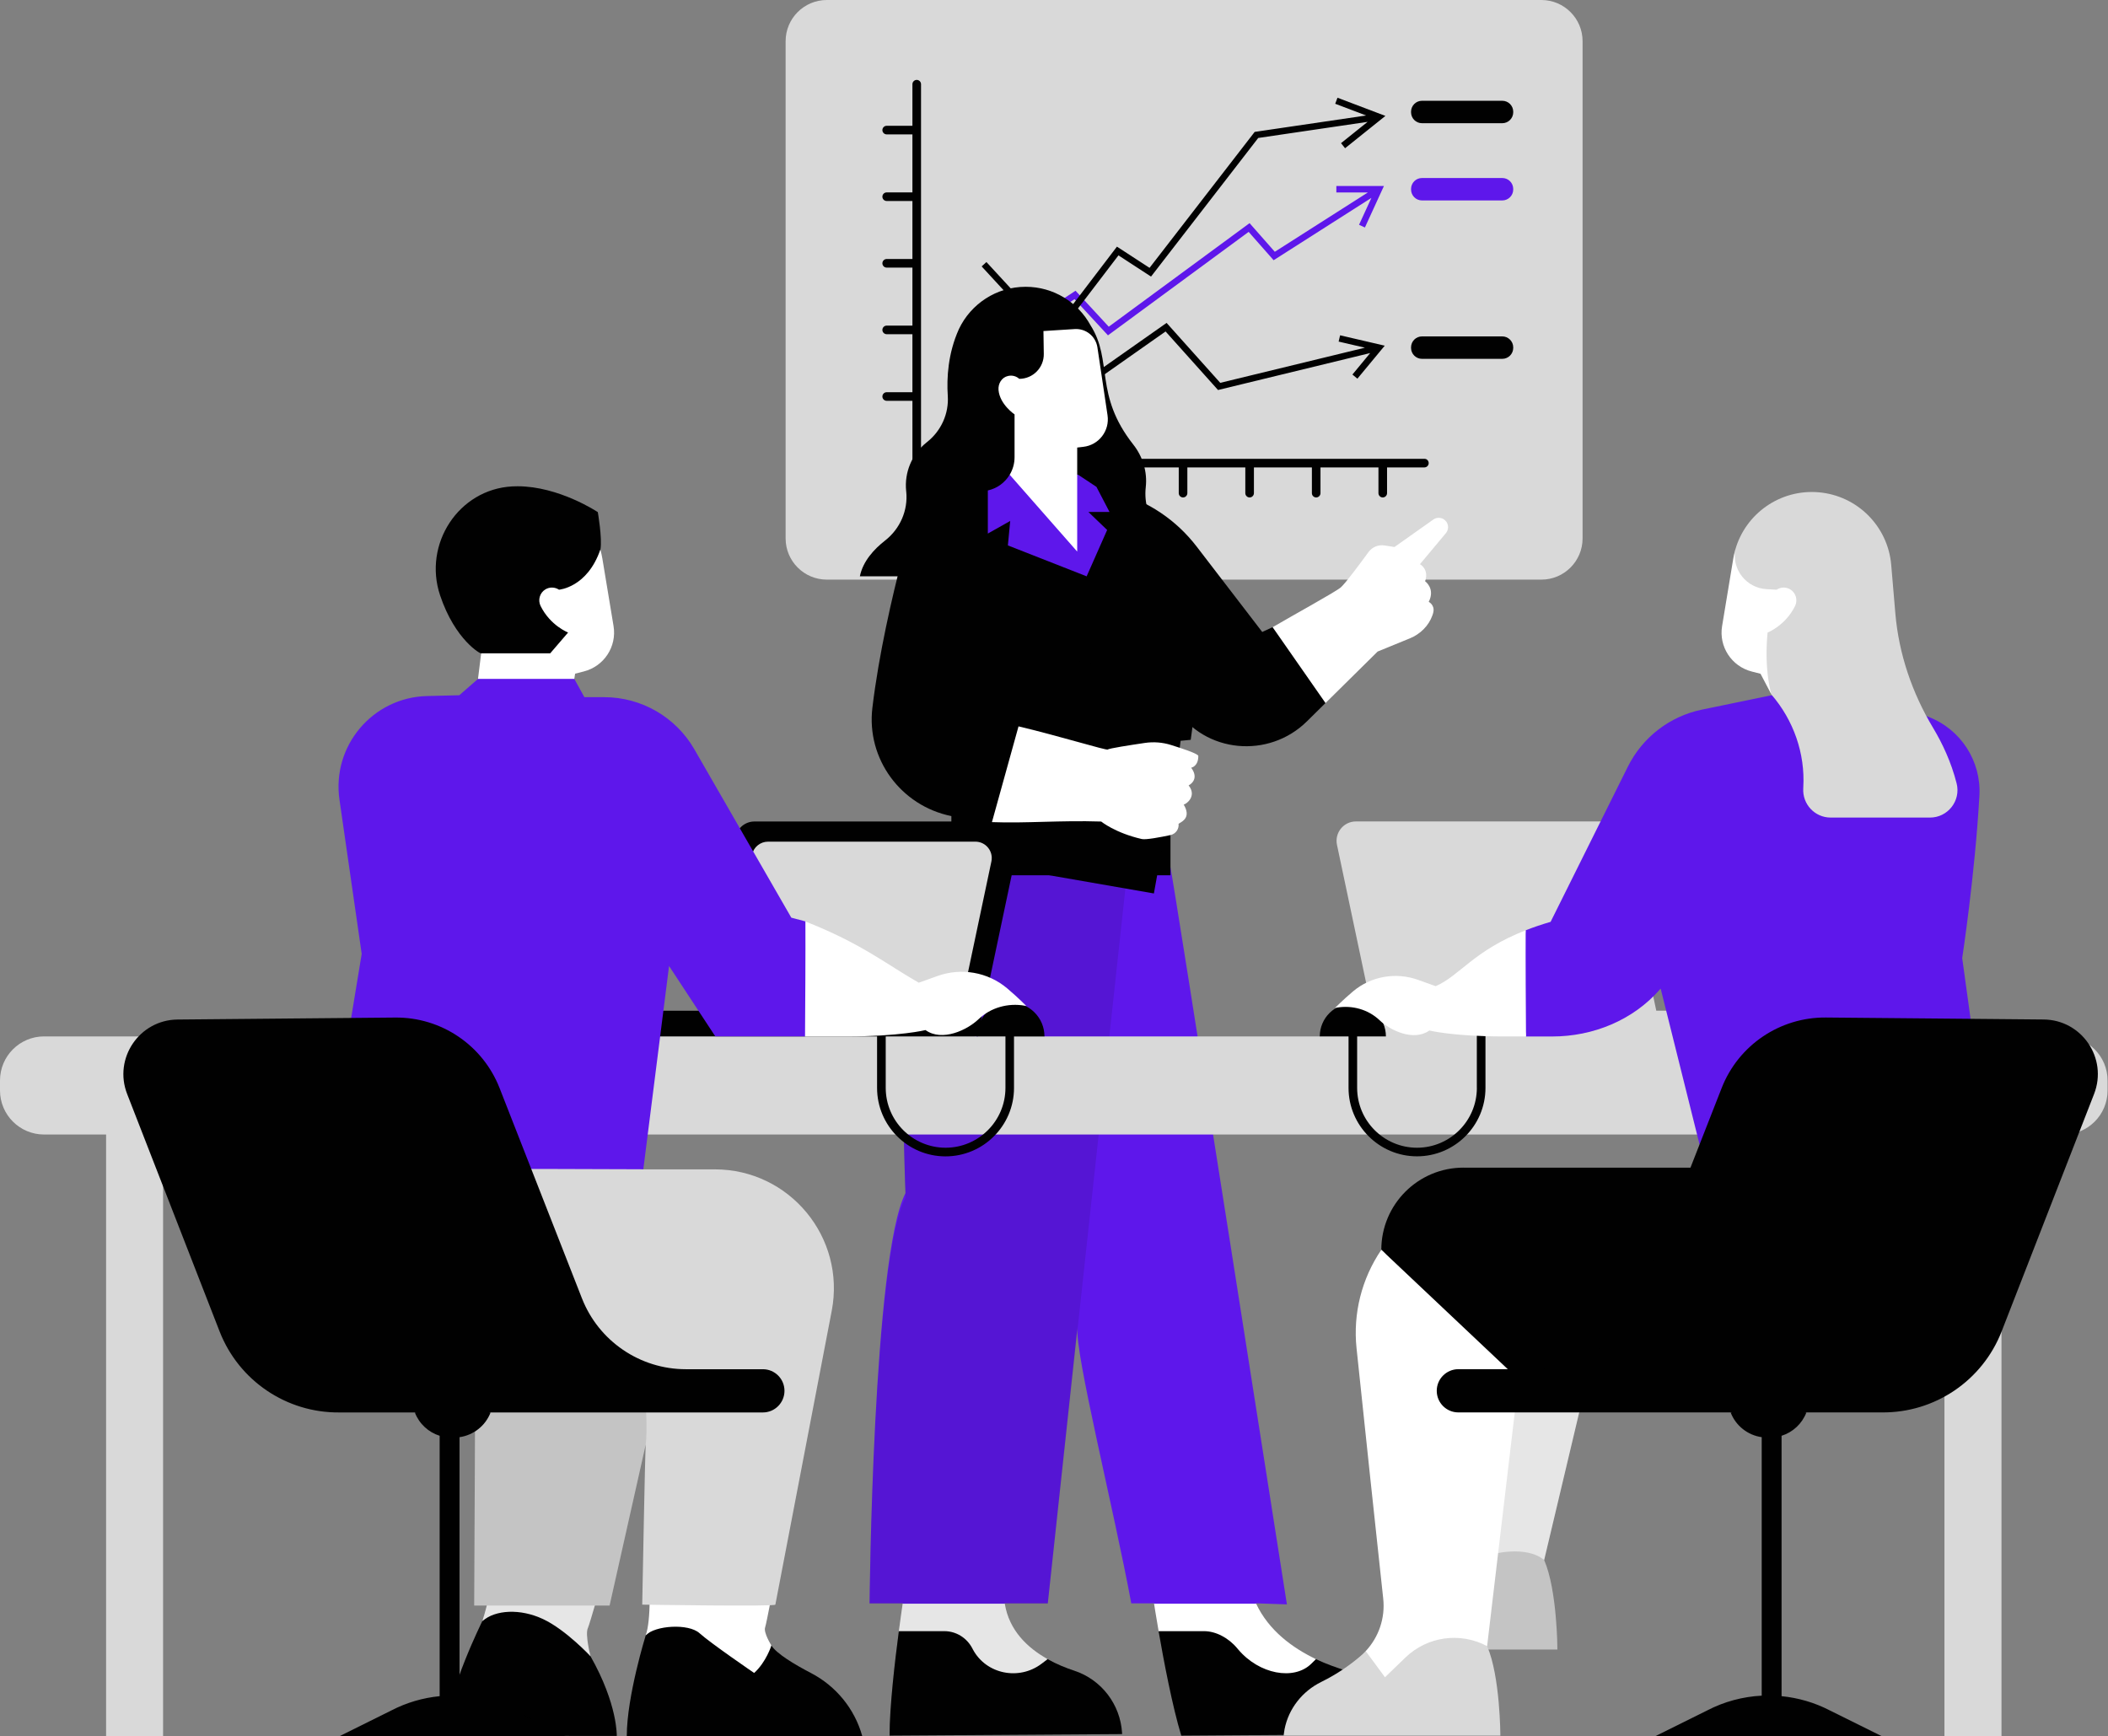 <?xml version="1.0" encoding="UTF-8" standalone="no"?><svg xmlns="http://www.w3.org/2000/svg" xmlns:xlink="http://www.w3.org/1999/xlink" fill="#000000" height="411.6" preserveAspectRatio="xMidYMid meet" version="1" viewBox="0.0 0.0 499.7 411.6" width="499.7" zoomAndPan="magnify"><rect x="0.0" y="0.0" width="499.7" height="411.6" fill="#808080" stroke="none"/><g id="change1_1"><path d="M366.04,369.84c3.11,7.1,3.14,21.21,3.14,21.21h-34.41c-0.12,0.62,18.72-22.53,18.72-22.53l7.03-4.56 C360.53,363.96,365.35,367.98,366.04,369.84z M375.15,127.64V9.77c0-5.39-4.37-9.77-9.77-9.77H196c-5.39,0-9.77,4.37-9.77,9.77 v117.87c0,5.39,4.37,9.77,9.77,9.77h169.39C370.78,137.41,375.15,133.03,375.15,127.64z" fill="#d9d9d9"/></g><g id="change2_1"><path d="M213.98,380.1h-7.85c0,0,0.75-82.15,8.52-97.26c0,0-2.88-62.68,5.5-77.22c8.38-14.53,56.9-0.96,57.3,0 s27.61,174.73,27.61,174.73l-7.3-0.25l-11.36,7.25l-12.84-7.25h-5.39c-4.12-22.26-13.42-59.35-12.76-65.44l-7.03,65.44l-10.2,0 l-12.96,9.69L213.98,380.1z M316.78,44.1v1.53h7.46l-22.05,14.06l-5.98-6.79l-33.38,24.55l-7.88-8.53l-22.11,14.66l0.85,1.28 l21.02-13.94l7.93,8.58l33.35-24.53l5.92,6.72l23.18-14.78l-2.93,6.38l1.39,0.64l4.51-9.84H316.78z" fill="#5e17eb"/></g><g id="change3_1"><path d="M338.67,109.79c0,0.56-0.46,1.02-1.02,1.02h-8.85v6.1c0,0.56-0.46,1.02-1.02,1.02 c-0.56,0-1.02-0.46-1.02-1.02v-6.1h-13.74v6.1c0,0.56-0.46,1.02-1.02,1.02c-0.56,0-1.02-0.46-1.02-1.02v-6.1h-13.74v6.1 c0,0.56-0.46,1.02-1.02,1.02c-0.56,0-1.02-0.46-1.02-1.02v-6.1h-13.74v6.1c0,0.56-0.46,1.02-1.02,1.02c-0.56,0-1.02-0.46-1.02-1.02 v-6.1h-13.74v6.1c0,0.56-0.46,1.02-1.02,1.02c-0.56,0-1.02-0.46-1.02-1.02v-6.1h-13.74v6.1c0,0.56-0.46,1.02-1.02,1.02 c-0.56,0-1.02-0.46-1.02-1.02v-6.1h-13.74v6.1c0,0.56-0.46,1.02-1.02,1.02c-0.56,0-1.02-0.46-1.02-1.02v-6.1h-15.79V95.02h-6.1 c-0.56,0-1.02-0.46-1.02-1.02c0-0.56,0.46-1.02,1.02-1.02h6.1V79.23h-6.1c-0.56,0-1.02-0.46-1.02-1.02c0-0.56,0.46-1.02,1.02-1.02 h6.1V63.44h-6.1c-0.56,0-1.02-0.46-1.02-1.02c0-0.56,0.46-1.02,1.02-1.02h6.1V47.65h-6.1c-0.56,0-1.02-0.46-1.02-1.02 c0-0.56,0.46-1.02,1.02-1.02h6.1V31.86h-6.1c-0.56,0-1.02-0.46-1.02-1.02c0-0.56,0.46-1.02,1.02-1.02h6.1v-9.86 c0-0.56,0.46-1.02,1.02-1.02s1.02,0.46,1.02,1.02v88.81h119.37C338.21,108.77,338.67,109.22,338.67,109.79z M317.05,23.17 l-0.54,1.43l7.33,2.78l-26.42,3.89l-24.92,32.23l-7.73-5.03l-32.11,42.13l1.22,0.93l31.25-40.99l7.72,5.03l25.41-32.86l25.93-3.82 l-6.3,5.05l0.96,1.2l9.56-7.66L317.05,23.17z" fill="#010101"/></g><g id="change4_1"><path d="M248.34,393.34c2.13,1.19,4.33,2.08,6.31,2.73c6.44,2.12,10.94,8,11.33,14.77c0.01,0.17,0.01,0.26,0.01,0.26 l-55.12,0.36c0-6.87,1.28-17.81,2.2-24.76c0,0,5.28-3.24,11.77-2.69c6.49,0.55,13.59,6.4,13.59,6.4L248.34,393.34z M283.06,135.64 l-8.31-9.78c-2.43-2.87-3.57-6.61-3.15-10.35v0c0.41-3.63-0.69-7.24-2.95-10.11c-9.38-11.91-4.77-19.82-10.14-28.28 c-2.97-5.44-8.74-9.13-15.37-9.13c-6.98,0-13.01,4.09-15.82,10c-2.61,5.76-2.93,11.62-2.65,15.86c0.28,4.21-1.57,8.28-4.87,10.91 l-0.17,0.14c-3.46,2.75-5.27,7.07-4.83,11.47l0.02,0.16c0.46,4.48-1.47,8.85-5.02,11.62c-2.6,2.03-5.24,4.89-5.97,8.47h80.21 L283.06,135.64z" fill="#010101"/></g><g id="change5_1"><path d="M213.07,386.7c0.51-3.87,0.91-6.51,0.91-6.51h24.2c1.03,6.38,5.44,10.51,10.16,13.14l-1.45,1.1 c-5.33,4.03-13.12,2.49-16.27-3.4c-0.05-0.09-0.1-0.18-0.14-0.27c-1.29-2.47-3.82-4.06-6.61-4.06H213.07z" fill="#ffffff"/></g><g id="change4_2"><path d="M255.38,316.3c0-0.33,0-0.64,0.03-0.88L255.38,316.3z M254.64,396.07 c-1.98-0.65-4.18-1.54-6.31-2.73c-4.72-2.63-9.13-6.76-10.16-13.14h10.2l7.03-64.78l12.03-110.85c-14.77-3.43-41.29-7.37-47.28,2.92 c-8.38,14.38-5.5,76.43-5.5,76.43c-7.77,14.96-8.52,96.27-8.52,96.27h7.85c0,0-0.4,2.64-0.91,6.51c-0.92,6.95-2.2,17.89-2.2,24.76 l55.12-0.36c0,0,0-0.09-0.01-0.26C265.58,404.07,261.09,398.19,254.64,396.07z" fill="#010101" opacity="0.1"/></g><g id="change3_2"><path d="M313.6,161.46l0.6,5.21l-4.38,4.33c-9.07,8.96-24.23,7.58-31.15-3.12c-0.2-0.31-0.37-0.59-0.5-0.85 c-0.38,1.74-0.71,3.99-0.71,6.63c0,6.43,0,33.84,0,33.84h-51.94v-14.03c-11.97-2.43-20.18-13.56-18.72-25.69 c1.52-12.67,4.66-26.26,7.16-35.85c2.02-7.77,8.42-13.62,16.34-14.98l3.64-0.62c2.33-0.44,6.52,5.49,7.67,3.57l13.42-3.48l4.89-1 l4.66,1.29c7.58,2.09,14.28,6.6,19.07,12.84l15.56,20.27c0,0,0.96-0.44,2.46-1.14L313.6,161.46z M128.76,373.62l-14.41,10.67 c0,0-8.23,16.62-8.14,24.41c0,2.84,29.41,2.84,29.41,2.84h10.58c0,0,0.25-7.47-6.22-18.89L128.76,373.62z M163.57,378.94l-10.5,8.75 c0,0-4.49,14.47-4.49,23.86h55.81l0,0c-1.8-6.44-6.2-11.82-12.12-14.91c-4.05-2.11-8.17-4.61-9.41-6.54L163.57,378.94z" fill="#010101"/></g><g id="change5_2"><path d="M353.5,368.52l0.8-35.23l20.85-1.84l-9.11,38.39C361.74,366.22,353.5,368.52,353.5,368.52z M153.07,387.68 c2.2-2.35,10.15-2.86,12.75-0.5c2.61,2.36,12.95,9.43,12.95,9.43c2.87-2.6,4.09-6.52,4.09-6.52s-1.97-3.11-1.47-4.35 c0.5-1.24,8.27-43.22,8.27-43.22l-35.28,0.05C152,354.67,155.63,380.41,153.07,387.68z M114.35,384.29 c3.13-2.68,8.99-2.98,14.39-0.45c5.4,2.53,11.24,8.81,11.24,8.81s-1.35-5.22-0.62-6.7c0.72-1.48,12.57-43.49,12.57-43.49l-35.8,0.11 C113.91,356.14,120.06,366.59,114.35,384.29z" fill="#ffffff"/></g><g id="change4_3"><path d="M273.53,211.81l-33.4-5.81l-8.38,39.71l-49.25,7.51l-14.61-2.41l-16.26-5.11c-1.68,0-3.04-1.36-3.04-3.04 s1.36-3.04,3.04-3.04h14.02l8.71-41.23c0.45-2.12,2.32-3.64,4.49-3.64h50.13l0.13-0.72c2.12,0.38,3.67,0.6,4.68,0.72h1.51 l10.52-9.92l30.59,10.97L273.53,211.81z M346.91,276.81c-10.75,0-19.47,8.72-19.47,19.47v0l0.84,0.79l19.49,31.1l37.21,1.76 l22.82-53.11H346.91z M319.09,396.07c-2.16-0.71-4.65-1.54-7.15-2.73l-10.8-2.92c0,0-8.88-5.85-15.55-6.4 c-6.66-0.55-10.95,2.69-10.95,2.69c1.21,6.95,3.28,17.89,5.38,24.76l51.98-0.36c0,0-0.05-0.09-0.09-0.26 C330.26,404.49,327.75,398.93,319.09,396.07z" fill="#010101"/></g><g id="change1_2"><path d="M499.6,256.16v2.36c0,5.77-4.68,10.45-10.45,10.45h-14.7v142.61h-13.52V268.96H38.66v142.61H25.15V268.96 h-14.7C4.68,268.96,0,264.29,0,258.51v-2.36c0-5.77,4.68-10.45,10.45-10.45h221.3l5.04-2.21l10.82,2.21h65.25l11.8-2.21l1.59,0.91 l-9.32-44.12c-0.6-2.85,1.57-5.54,4.49-5.54h58c2.17,0,4.04,1.52,4.49,3.64l8.71,41.23h14.02c1.68,0,3.04,1.36,3.04,3.04 s-1.36,3.04-3.04,3.04h82.51C494.92,245.71,499.6,250.39,499.6,256.16z M169.45,277.22h-16.96c0,0-33.13-6.31-33.71-6.69 c-0.58-0.39-6.14,59.4-6.14,59.4l-0.23,50.7h32.09l8.57-38.17c-0.22,4.29-0.67,30.21-0.83,37.95c0,0,31.49,0.5,31.56,0 c0.05-0.31,7.6-39.64,13.36-69.64C200.51,293.36,187.17,277.22,169.45,277.22z M235.01,204.22c0.51-2.42-1.33-4.69-3.8-4.69h-49.14 c-1.84,0-3.42,1.29-3.8,3.08l-7.38,34.93l56,5.16L235.01,204.22z" fill="#d9d9d9"/></g><g id="change4_4"><path d="M366.04,369.84c3.11,7.1,3.14,21.21,3.14,21.21h-34.41c-0.12,0.62,18.72-22.53,18.72-22.53 l0.8-35.23l20.85-1.84L366.04,369.84z M141.02,380.63h3.48l8.57-38.17c0.41-3.36,0-9.5,0-9.5l-40.44-3.03l-0.23,50.7h2.99 c-0.29,1.19-0.63,2.41-1.04,3.67c0,0-8.23,16.62-8.14,24.41c0,2.84,29.41,2.84,29.41,2.84h10.58c0,0,0.25-7.47-6.22-18.89 c0,0-1.35-5.22-0.62-6.7C139.51,385.65,140.13,383.63,141.02,380.63z" fill="#010101" opacity="0.1"/></g><g id="change2_2"><path d="M470.31,264.62l-66.53,10.33c0,0-10.01-40.19-10.11-40.55c-0.01-0.03-0.07,0.02-0.18,0.15 c-6.37,7.31-15.84,11.17-25.54,11.17h-6.22c-0.02-3.33-4.03-7-4.05-11.92c-0.02-4.41,3.96-10.07,3.97-13.25 c1.77-0.7,3.74-1.37,5.92-2.01l18.31-36.78c3.47-6.97,9.94-11.96,17.57-13.53l18.13-3.74c0,0,26.06,2.32,26.38,2.11 c0.14-0.09,4.46,1.53,9.2,3.35c7.65,2.95,12.52,10.49,12.06,18.68c-1.06,18.79-4.08,38.51-4.08,38.51L470.31,264.62z M358.71,44.92 V44.8c0-1.44-1.16-2.6-2.6-2.6h-19.02c-1.44,0-2.6,1.16-2.6,2.6v0.12c0,1.44,1.16,2.6,2.6,2.6h19.02 C357.54,47.52,358.71,46.36,358.71,44.92z M255.58,112.55l4.33,2.87l3.1,5.95H258l4.45,4.27l-4.86,10.99l-18.67-7.33l0.55-5.8 l-5.3,2.99v-10.22c2.22-0.49,4.06-1.87,5.17-3.72H255.58z M82.72,244.5l3.02-18.36l-5.27-36.57c-1.84-12.74,7.87-24.23,20.74-24.56 l7.67-0.19l4.43-3.87l16.13-4.49l6.7,4.49l2.39,4.33h4.71c8.81,0,16.95,4.71,21.35,12.34l22.99,39.93l3.36,0.89 c0,0,7.23,15.6,6.99,15.7l-7.08,11.55h-21.29l-10.96-16.68l-6.1,48.19c0,0-43.97-0.19-43.79,0 C108.89,277.41,82.72,244.5,82.72,244.5z" fill="#5e17eb"/></g><g id="change1_3"><path d="M323.74,391.42c0,0,25.68-8.26,28.78-1.17c3.11,7.1,3.14,21.21,3.14,21.21h-51.36c0,0,0.02-0.53,0.2-1.5 c0.95-4.89,4.22-9.02,8.69-11.22c3.76-1.85,6.83-4.02,9.21-6.05C322.88,392.29,323.33,391.87,323.74,391.42 M463.82,185.73 c-1.29-5.1-3.42-9.57-5.58-13.17c-4.97-8.28-8.13-17.53-8.95-27.15l-0.98-11.5c-0.78-9.14-8.02-16.4-17.16-17.2l0,0 c-9.1-0.8-17.34,5-19.8,13.59c-1.9,10.1,2.38,18.27,2.38,18.27l6.2,16.11l0,0c5.24,6.08,8,13.95,7.54,21.96 c0,0.08-0.01,0.16-0.01,0.24c-0.23,3.76,2.73,6.94,6.5,6.94h23.55C461.73,193.82,464.86,189.83,463.82,185.73z" fill="#d9d9d9"/></g><g id="change5_3"><path d="M360,327.03l-7.48,63.22l0,0c-6.36-3.4-14.19-2.31-19.38,2.71l-4.83,4.67l-4.57-6.2 c3.11-3.34,4.65-7.86,4.15-12.45c-1.46-13.25-4.54-42.44-6.32-59.33c-0.87-8.24,1.21-16.51,5.87-23.36L360,327.03z" fill="#ffffff"/></g><g id="change3_3"><path d="M356.11,29.21h-19.02c-1.44,0-2.6-1.16-2.6-2.6v-0.12c0-1.44,1.16-2.6,2.6-2.6h19.02 c1.44,0,2.6,1.16,2.6,2.6v0.12C358.71,28.05,357.54,29.21,356.11,29.21z M340.58,329.72c0,2.83,2.29,5.12,5.12,5.12h64.64l6.63,4.46 l11.23-4.46h17.91c12.54,0.12,23.84-7.54,28.38-19.22l21.91-56.27c3.29-8.45-2.89-17.58-11.96-17.66l-51.59-0.47 c-10.91-0.1-20.75,6.55-24.73,16.71l-19.53,49.86c-3.97,10.13-13.74,16.8-24.63,16.8h-18.26 C342.88,324.6,340.58,326.89,340.58,329.72L340.58,329.72z M185.96,329.72c0-2.83-2.29-5.12-5.12-5.12h-18.26 c-10.88,0-20.66-6.67-24.63-16.8l-19.53-49.86c-3.98-10.16-13.82-16.81-24.73-16.71l-51.59,0.47c-9.07,0.08-15.25,9.21-11.96,17.66 l21.91,56.27c4.55,11.68,15.85,19.33,28.38,19.22h17.91l11.23,4.46l6.63-4.46h64.64C183.67,334.85,185.96,332.55,185.96,329.72 L185.96,329.72z" fill="#010101"/></g><g id="change4_5"><path d="M324.8,83.7l-36.07,8.76L276.3,78.58l-17.84,12.54L232.7,63.16l1.13-1.04l24.86,26.98l17.85-12.55 l12.72,14.21l34.29-8.33l-6.23-1.45l0.35-1.49l10.58,2.46l-6.48,7.82l-1.18-0.98L324.8,83.7z M356.11,79.75h-19.02 c-1.44,0-2.6,1.16-2.6,2.6v0.12c0,1.44,1.16,2.6,2.6,2.6h19.02c1.44,0,2.6-1.16,2.6-2.6v-0.12 C358.71,80.92,357.54,79.75,356.11,79.75z M281.75,160.82c0,0-35.05-5.48-43.59-6.72l-2.78,15.85c2.18,0.75,4.55,1.48,6.06,2.24 c2,1,8.41,14.21,18.71,14.78c10.3,0.57,19.38-8.73,19.38-8.73l0.33-2.62l2.4-0.23l1.1-8.07l-2.25-1.49L281.75,160.82z M239.56,237.67c-4.44,0-8.04,3.6-8.04,8.04h6.82v12.19c0,7.82-6.36,14.19-14.19,14.19c-7.82,0-14.19-6.36-14.19-14.19V244.3h-2.05 v13.61c0,8.95,7.28,16.23,16.23,16.23c8.95,0,16.23-7.28,16.23-16.23v-12.19h7.22C247.6,241.27,244,237.67,239.56,237.67z M433.78,405.5c-3.62-1.88-7.51-3-11.46-3.39v-61.73c2.65-0.83,4.84-2.83,5.88-5.51v0h-17.95v0c1.23,3.16,4.06,5.37,7.36,5.84v61.28 c-4.45,0.23-8.87,1.39-12.94,3.51l-12.19,6.05h53.5L433.78,405.5z M350.09,257.9c0,7.82-6.36,14.19-14.19,14.19 s-14.19-6.36-14.19-14.19v-12.19h6.82c0-4.33-3.51-7.84-7.84-7.84s-7.84,3.51-7.84,7.84h6.82v12.19c0,8.95,7.28,16.23,16.23,16.23 s16.23-7.28,16.23-16.23V244.3h-2.05V257.9z M122.7,115.28c-0.42,0-0.84,0.01-1.24,0.03c-12.77,0.66-21.2,13.7-17.14,25.82 c3.57,10.67,9.75,14.02,9.75,13.76l5.88,4.64c0,0,13.21,0.32,16.7-4.92s5.68-24.32,5.68-24.32c0.47-2.64-0.62-8.88-0.62-8.88 S132.54,115.28,122.7,115.28z M108.93,401.99v-61.28c3.29-0.47,6.13-2.67,7.36-5.84v0H98.34l0,0c1.04,2.68,3.23,4.68,5.88,5.51 v61.73c-3.95,0.39-7.84,1.51-11.46,3.39l-12.19,6.05h53.5l-12.19-6.05C117.8,403.38,113.39,402.22,108.93,401.99z" fill="#010101"/></g><g id="change5_4"><path d="M274.65,386.7c-0.67-3.87-1.08-6.51-1.08-6.51h24.2c2.99,6.38,8.66,10.51,14.18,13.14l-1.12,1.1 c-4.1,4.03-12.36,2.49-17.32-3.4c-0.08-0.09-0.15-0.18-0.23-0.27c-2.05-2.47-5.06-4.06-7.85-4.06H274.65z M334.22,151.33 c2.45-1,4.44-2.95,5.33-5.44c0.1-0.29,0.19-0.56,0.23-0.81c0.34-1.69-1.1-2.4-1.1-2.4c1.61-3.16-0.86-4.88-0.86-4.88 c1-2.88-1.22-4.05-1.22-4.05l6.15-7.36c0.65-0.78,0.69-1.89,0.1-2.71c-0.71-0.99-2.09-1.22-3.08-0.52l-9.21,6.52l-2.31-0.37 c-1.49-0.24-2.98,0.37-3.86,1.59c-1.99,2.72-5.45,7.39-6.55,8.35c-1.2,1.05-11.52,6.71-16.16,9.44l12.53,17.98l12.36-12.21 L334.22,151.33z M240.5,98.24v10.16c0,1.51-0.42,2.93-1.15,4.15l16,18.21V106.1l1.45-0.17c3.69-0.42,6.29-3.82,5.74-7.49 l-2.41-16.16c-0.43-2.59-2.74-4.43-5.36-4.27l-7.42,0.47l0.08,5.42c0.05,3.25-2.57,5.91-5.82,5.91c-0.67-0.61-1.63-0.91-2.65-0.68 c-1.5,0.33-2.39,1.8-2.26,3.33C236.99,95.88,240.5,98.24,240.5,98.24z M279.82,177.33c-0.75-0.25-1.53-0.5-2.24-0.72 c-2.01-0.63-4.14-0.79-6.22-0.48c-3.45,0.51-8.55,1.3-8.75,1.56c-0.22,0.29-12-3.33-21.17-5.49l-6.3,22.7 c8.14,0.31,15.96-0.45,25.9-0.14c0,0,3.27,2.69,9.62,4.15c0.98,0.22,4.46-0.44,6.79-0.94c1.24-0.26,2.07-1.42,1.93-2.68 c1.03-0.62,2.98-1.56,1.21-4.57c0.3,0.09,3.32-1.8,1.17-4.53c0,0,2.75-1.3,0.61-4.19c0,0,1.69-0.27,1.69-2.78 C284.06,178.84,282.02,178.06,279.82,177.33z M424.38,139.73c-1.02-0.62-2.28-0.57-3.23,0.07l-2.37-0.13 c-4.79-0.26-8.28-4.66-7.43-9.38c-0.2,0.69-0.36,1.4-0.48,2.13c-0.91,5.52-1.89,11.39-2.65,16.01c-0.81,4.87,2.25,9.55,7.04,10.77 l2.07,0.53l2.6,4.94c0,0-1.8-5.48-0.93-14.71c0,0,4.22-1.63,6.53-6.31C426.2,142.24,425.71,140.54,424.38,139.73z M361.66,220.54 c-12.42,4.87-15.63,10.8-21.34,13.25l-4.12-1.48c-5.27-1.9-11.18-0.9-15.47,2.72c-2.47,2.09-4.26,3.92-4.26,3.92l0.34-0.06 c3.71-0.65,7.55,0.41,10.27,3.02c2.47,2.37,8.05,5.04,11.75,2.39c0,0,5.67,1.41,17.59,1.41h5.32 C361.69,239.4,361.62,227.28,361.66,220.54z M238.73,234.29c-4.58-3.86-10.89-4.93-16.53-2.9l-4.4,1.58 c-7.7-4.38-13.6-9.31-26.88-14.51c0.04,7.21-0.04,20.51-0.09,27.25h9.76c12.74,0,18.8-1.51,18.8-1.51 c3.95,2.83,9.91-0.03,12.55-2.56c2.9-2.78,7.01-3.92,10.97-3.22l0.37,0.06C243.28,238.48,241.37,236.52,238.73,234.29z M142.79,132.42c-0.12-0.73-0.28-1.44-0.48-2.13c-3.09,9.01-9.8,9.51-9.8,9.51c-0.95-0.63-2.21-0.69-3.23-0.07 c-1.33,0.81-1.82,2.51-1.14,3.91c2.3,4.68,6.53,6.31,6.53,6.31l-4.24,4.93h-16.37l-0.75,6.06h22.83l0.19-1.23l2.07-0.53 c4.79-1.22,7.85-5.89,7.04-10.77C144.68,143.81,143.7,137.94,142.79,132.42z" fill="#ffffff"/></g></svg>